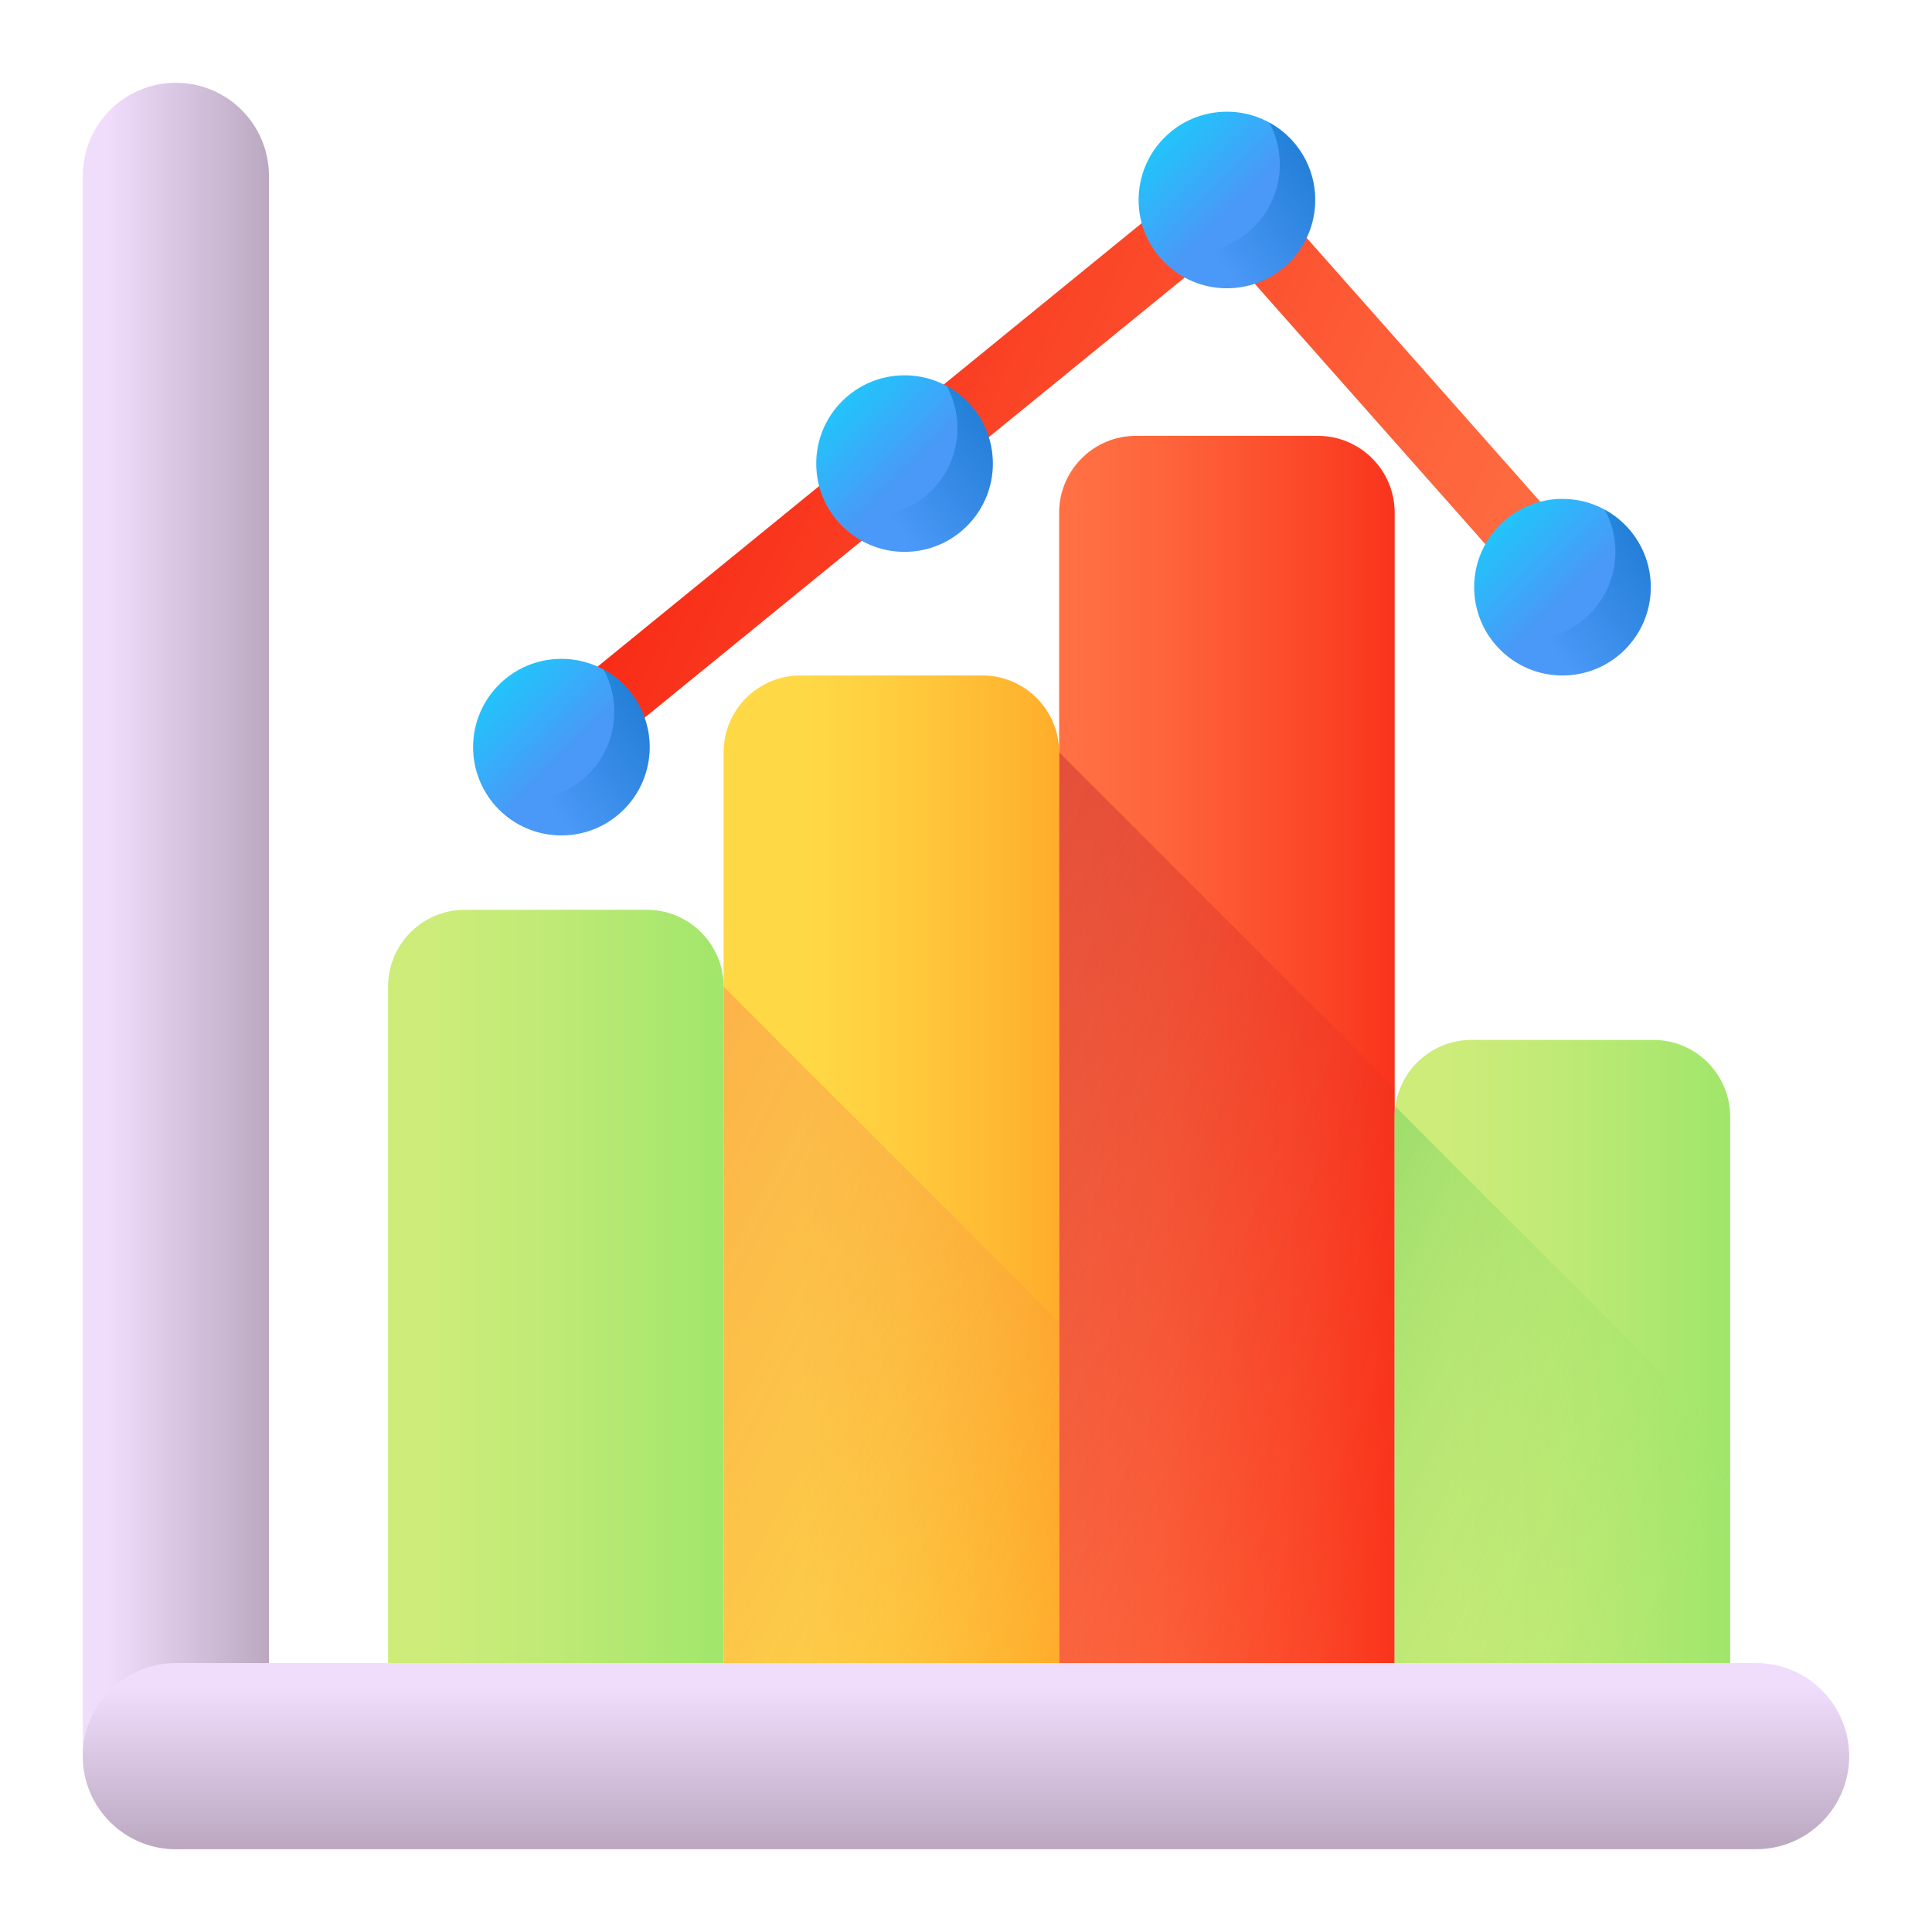 <svg width="70" height="70" viewBox="0 0 70 70" fill="none" xmlns="http://www.w3.org/2000/svg">
<path d="M26.217 63.629H14.06V35.748C14.06 34.21 15.307 32.963 16.846 32.963H23.432C24.97 32.963 26.218 34.21 26.218 35.748V63.629H26.217Z" fill="url(#paint0_linear_7473_317)"/>
<path d="M38.374 63.629H26.217V27.258C26.217 25.72 27.464 24.473 29.002 24.473H35.588C37.127 24.473 38.374 25.72 38.374 27.258V63.629H38.374Z" fill="url(#paint1_linear_7473_317)"/>
<path d="M50.532 63.628H38.375V18.576C38.375 17.038 39.622 15.791 41.16 15.791H47.747C49.285 15.791 50.532 17.038 50.532 18.576V63.628H50.532Z" fill="url(#paint2_linear_7473_317)"/>
<path d="M62.688 63.627H50.531V40.463C50.531 38.925 51.778 37.678 53.317 37.678H59.903C61.441 37.678 62.688 38.925 62.688 40.463V63.627H62.688Z" fill="url(#paint3_linear_7473_317)"/>
<path opacity="0.5" d="M38.376 63.627V47.903L26.219 35.746V63.627H38.376Z" fill="url(#paint4_linear_7473_317)"/>
<path opacity="0.5" d="M50.532 63.628V39.415L38.375 27.258V63.628H50.532Z" fill="url(#paint5_linear_7473_317)"/>
<path d="M50.619 39.777L50.682 39.562C50.658 39.633 50.638 39.704 50.619 39.777Z" fill="url(#paint6_linear_7473_317)"/>
<path opacity="0.5" d="M50.559 40.094C50.542 40.215 50.531 40.338 50.531 40.464V63.628H62.688V52.223L50.559 40.094Z" fill="url(#paint7_linear_7473_317)"/>
<path d="M6.372 67C4.51 67 3 65.49 3 63.628V6.372C3 4.51 4.51 3 6.372 3C8.235 3 9.744 4.51 9.744 6.372V63.628C9.744 65.49 8.235 67 6.372 67Z" fill="url(#paint8_linear_7473_317)"/>
<path d="M3 63.628C3 61.766 4.51 60.256 6.372 60.256H63.628C65.49 60.256 67 61.766 67 63.628C67 65.49 65.49 67 63.628 67H6.372C4.51 67 3 65.49 3 63.628Z" fill="url(#paint9_linear_7473_317)"/>
<path d="M19.83 28.513C19.466 28.513 19.105 28.355 18.856 28.051C18.419 27.514 18.499 26.723 19.036 26.285L43.629 6.241C44.151 5.816 44.915 5.878 45.362 6.382L57.983 20.636C58.442 21.155 58.394 21.948 57.875 22.408C57.356 22.867 56.563 22.819 56.104 22.3L44.281 8.948L20.622 28.231C20.389 28.421 20.109 28.513 19.83 28.513Z" fill="url(#paint10_linear_7473_317)"/>
<path d="M20.34 30.269C22.106 30.269 23.538 28.837 23.538 27.07C23.538 25.303 22.106 23.871 20.34 23.871C18.573 23.871 17.141 25.303 17.141 27.07C17.141 28.837 18.573 30.269 20.34 30.269Z" fill="url(#paint11_linear_7473_317)"/>
<path d="M21.869 24.26C22.116 24.714 22.257 25.235 22.257 25.789C22.257 27.555 20.825 28.988 19.058 28.988C18.504 28.988 17.984 28.847 17.529 28.599C18.072 29.594 19.127 30.269 20.34 30.269C22.106 30.269 23.539 28.837 23.539 27.07C23.539 25.857 22.863 24.802 21.869 24.26Z" fill="url(#paint12_linear_7473_317)"/>
<path d="M32.773 19.995C34.54 19.995 35.972 18.563 35.972 16.797C35.972 15.03 34.54 13.598 32.773 13.598C31.006 13.598 29.574 15.03 29.574 16.797C29.574 18.563 31.006 19.995 32.773 19.995Z" fill="url(#paint13_linear_7473_317)"/>
<path d="M34.302 13.984C34.55 14.439 34.691 14.959 34.691 15.513C34.691 17.28 33.258 18.712 31.492 18.712C30.938 18.712 30.417 18.571 29.963 18.324C30.505 19.319 31.56 19.994 32.773 19.994C34.54 19.994 35.972 18.561 35.972 16.795C35.972 15.582 35.297 14.527 34.302 13.984Z" fill="url(#paint14_linear_7473_317)"/>
<path d="M56.611 24.474C58.378 24.474 59.81 23.042 59.81 21.275C59.81 19.508 58.378 18.076 56.611 18.076C54.844 18.076 53.412 19.508 53.412 21.275C53.412 23.042 54.844 24.474 56.611 24.474Z" fill="url(#paint15_linear_7473_317)"/>
<path d="M58.14 18.463C58.388 18.917 58.529 19.438 58.529 19.992C58.529 21.758 57.096 23.191 55.33 23.191C54.776 23.191 54.255 23.05 53.801 22.802C54.343 23.797 55.398 24.472 56.611 24.472C58.378 24.472 59.81 23.04 59.81 21.273C59.81 20.061 59.135 19.005 58.14 18.463Z" fill="url(#paint16_linear_7473_317)"/>
<path d="M44.453 10.445C46.219 10.445 47.652 9.012 47.652 7.246C47.652 5.479 46.219 4.047 44.453 4.047C42.686 4.047 41.254 5.479 41.254 7.246C41.254 9.012 42.686 10.445 44.453 10.445Z" fill="url(#paint17_linear_7473_317)"/>
<path d="M45.982 4.434C46.23 4.888 46.37 5.409 46.37 5.962C46.37 7.729 44.938 9.161 43.171 9.161C42.618 9.161 42.097 9.021 41.643 8.773C42.185 9.768 43.24 10.443 44.453 10.443C46.22 10.443 47.652 9.011 47.652 7.244C47.652 6.031 46.977 4.976 45.982 4.434Z" fill="url(#paint18_linear_7473_317)"/>
<defs>
<linearGradient id="paint0_linear_7473_317" x1="15.806" y1="48.296" x2="26.732" y2="48.296" gradientUnits="userSpaceOnUse">
<stop stop-color="#CDEC7A"/>
<stop offset="0.34" stop-color="#C1EA76"/>
<stop offset="0.956" stop-color="#A1E66B"/>
<stop offset="1" stop-color="#9EE66A"/>
</linearGradient>
<linearGradient id="paint1_linear_7473_317" x1="29.047" y1="44.051" x2="39.942" y2="44.051" gradientUnits="userSpaceOnUse">
<stop stop-color="#FFD945"/>
<stop offset="0.304" stop-color="#FFCD3E"/>
<stop offset="0.856" stop-color="#FFAD2B"/>
<stop offset="1" stop-color="#FFA325"/>
</linearGradient>
<linearGradient id="paint2_linear_7473_317" x1="38.874" y1="39.71" x2="52.466" y2="39.71" gradientUnits="userSpaceOnUse">
<stop stop-color="#FF7044"/>
<stop offset="0.235" stop-color="#FE653C"/>
<stop offset="0.651" stop-color="#FB4628"/>
<stop offset="1" stop-color="#F82814"/>
</linearGradient>
<linearGradient id="paint3_linear_7473_317" x1="52.542" y1="50.652" x2="63.043" y2="50.652" gradientUnits="userSpaceOnUse">
<stop stop-color="#CDEC7A"/>
<stop offset="0.34" stop-color="#C1EA76"/>
<stop offset="0.956" stop-color="#A1E66B"/>
<stop offset="1" stop-color="#9EE66A"/>
</linearGradient>
<linearGradient id="paint4_linear_7473_317" x1="39.837" y1="56.957" x2="13.03" y2="42.646" gradientUnits="userSpaceOnUse">
<stop stop-color="#E87264" stop-opacity="0"/>
<stop offset="0.652" stop-color="#F67150" stop-opacity="0.652"/>
<stop offset="1" stop-color="#FF7044"/>
</linearGradient>
<linearGradient id="paint5_linear_7473_317" x1="52.486" y1="52.528" x2="28.803" y2="40.637" gradientUnits="userSpaceOnUse">
<stop stop-color="#F82814" stop-opacity="0"/>
<stop offset="0.125" stop-color="#ED2819" stop-opacity="0.125"/>
<stop offset="0.452" stop-color="#D42724" stop-opacity="0.452"/>
<stop offset="0.753" stop-color="#C5272B" stop-opacity="0.753"/>
<stop offset="1" stop-color="#C0272D"/>
</linearGradient>
<linearGradient id="paint6_linear_7473_317" x1="50.63" y1="39.67" x2="50.684" y2="39.67" gradientUnits="userSpaceOnUse">
<stop stop-color="#CDEC7A"/>
<stop offset="0.34" stop-color="#C1EA76"/>
<stop offset="0.956" stop-color="#A1E66B"/>
<stop offset="1" stop-color="#9EE66A"/>
</linearGradient>
<linearGradient id="paint7_linear_7473_317" x1="61.577" y1="57.092" x2="40.111" y2="46.913" gradientUnits="userSpaceOnUse">
<stop stop-color="#9EE66A" stop-opacity="0"/>
<stop offset="0.152" stop-color="#93E267" stop-opacity="0.152"/>
<stop offset="0.417" stop-color="#77D660" stop-opacity="0.417"/>
<stop offset="0.76" stop-color="#49C254" stop-opacity="0.76"/>
<stop offset="1" stop-color="#25B34B"/>
</linearGradient>
<linearGradient id="paint8_linear_7473_317" x1="3.907" y1="35" x2="15.388" y2="35" gradientUnits="userSpaceOnUse">
<stop stop-color="#F0DDFC"/>
<stop offset="0.447" stop-color="#C1AEC7"/>
<stop offset="1" stop-color="#8A7889"/>
</linearGradient>
<linearGradient id="paint9_linear_7473_317" x1="35" y1="61.163" x2="35" y2="72.644" gradientUnits="userSpaceOnUse">
<stop stop-color="#F0DDFC"/>
<stop offset="0.447" stop-color="#C1AEC7"/>
<stop offset="1" stop-color="#8A7889"/>
</linearGradient>
<linearGradient id="paint10_linear_7473_317" x1="55.242" y1="28.197" x2="24.832" y2="13.778" gradientUnits="userSpaceOnUse">
<stop stop-color="#FF7044"/>
<stop offset="0.235" stop-color="#FE653C"/>
<stop offset="0.651" stop-color="#FB4628"/>
<stop offset="1" stop-color="#F82814"/>
</linearGradient>
<linearGradient id="paint11_linear_7473_317" x1="17.442" y1="24.172" x2="20.613" y2="27.343" gradientUnits="userSpaceOnUse">
<stop stop-color="#18CFFC"/>
<stop offset="1" stop-color="#4A98F7"/>
</linearGradient>
<linearGradient id="paint12_linear_7473_317" x1="19.674" y1="28.791" x2="26.738" y2="23.334" gradientUnits="userSpaceOnUse">
<stop stop-color="#0469BC" stop-opacity="0"/>
<stop offset="1" stop-color="#0469BC"/>
</linearGradient>
<linearGradient id="paint13_linear_7473_317" x1="29.875" y1="13.899" x2="33.047" y2="17.07" gradientUnits="userSpaceOnUse">
<stop stop-color="#18CFFC"/>
<stop offset="1" stop-color="#4A98F7"/>
</linearGradient>
<linearGradient id="paint14_linear_7473_317" x1="32.108" y1="18.516" x2="39.171" y2="13.059" gradientUnits="userSpaceOnUse">
<stop stop-color="#0469BC" stop-opacity="0"/>
<stop offset="1" stop-color="#0469BC"/>
</linearGradient>
<linearGradient id="paint15_linear_7473_317" x1="53.713" y1="18.377" x2="56.885" y2="21.549" gradientUnits="userSpaceOnUse">
<stop stop-color="#18CFFC"/>
<stop offset="1" stop-color="#4A98F7"/>
</linearGradient>
<linearGradient id="paint16_linear_7473_317" x1="55.946" y1="22.994" x2="63.009" y2="17.537" gradientUnits="userSpaceOnUse">
<stop stop-color="#0469BC" stop-opacity="0"/>
<stop offset="1" stop-color="#0469BC"/>
</linearGradient>
<linearGradient id="paint17_linear_7473_317" x1="41.555" y1="4.348" x2="44.726" y2="7.519" gradientUnits="userSpaceOnUse">
<stop stop-color="#18CFFC"/>
<stop offset="1" stop-color="#4A98F7"/>
</linearGradient>
<linearGradient id="paint18_linear_7473_317" x1="43.788" y1="8.965" x2="50.851" y2="3.508" gradientUnits="userSpaceOnUse">
<stop stop-color="#0469BC" stop-opacity="0"/>
<stop offset="1" stop-color="#0469BC"/>
</linearGradient>
</defs>
</svg>
